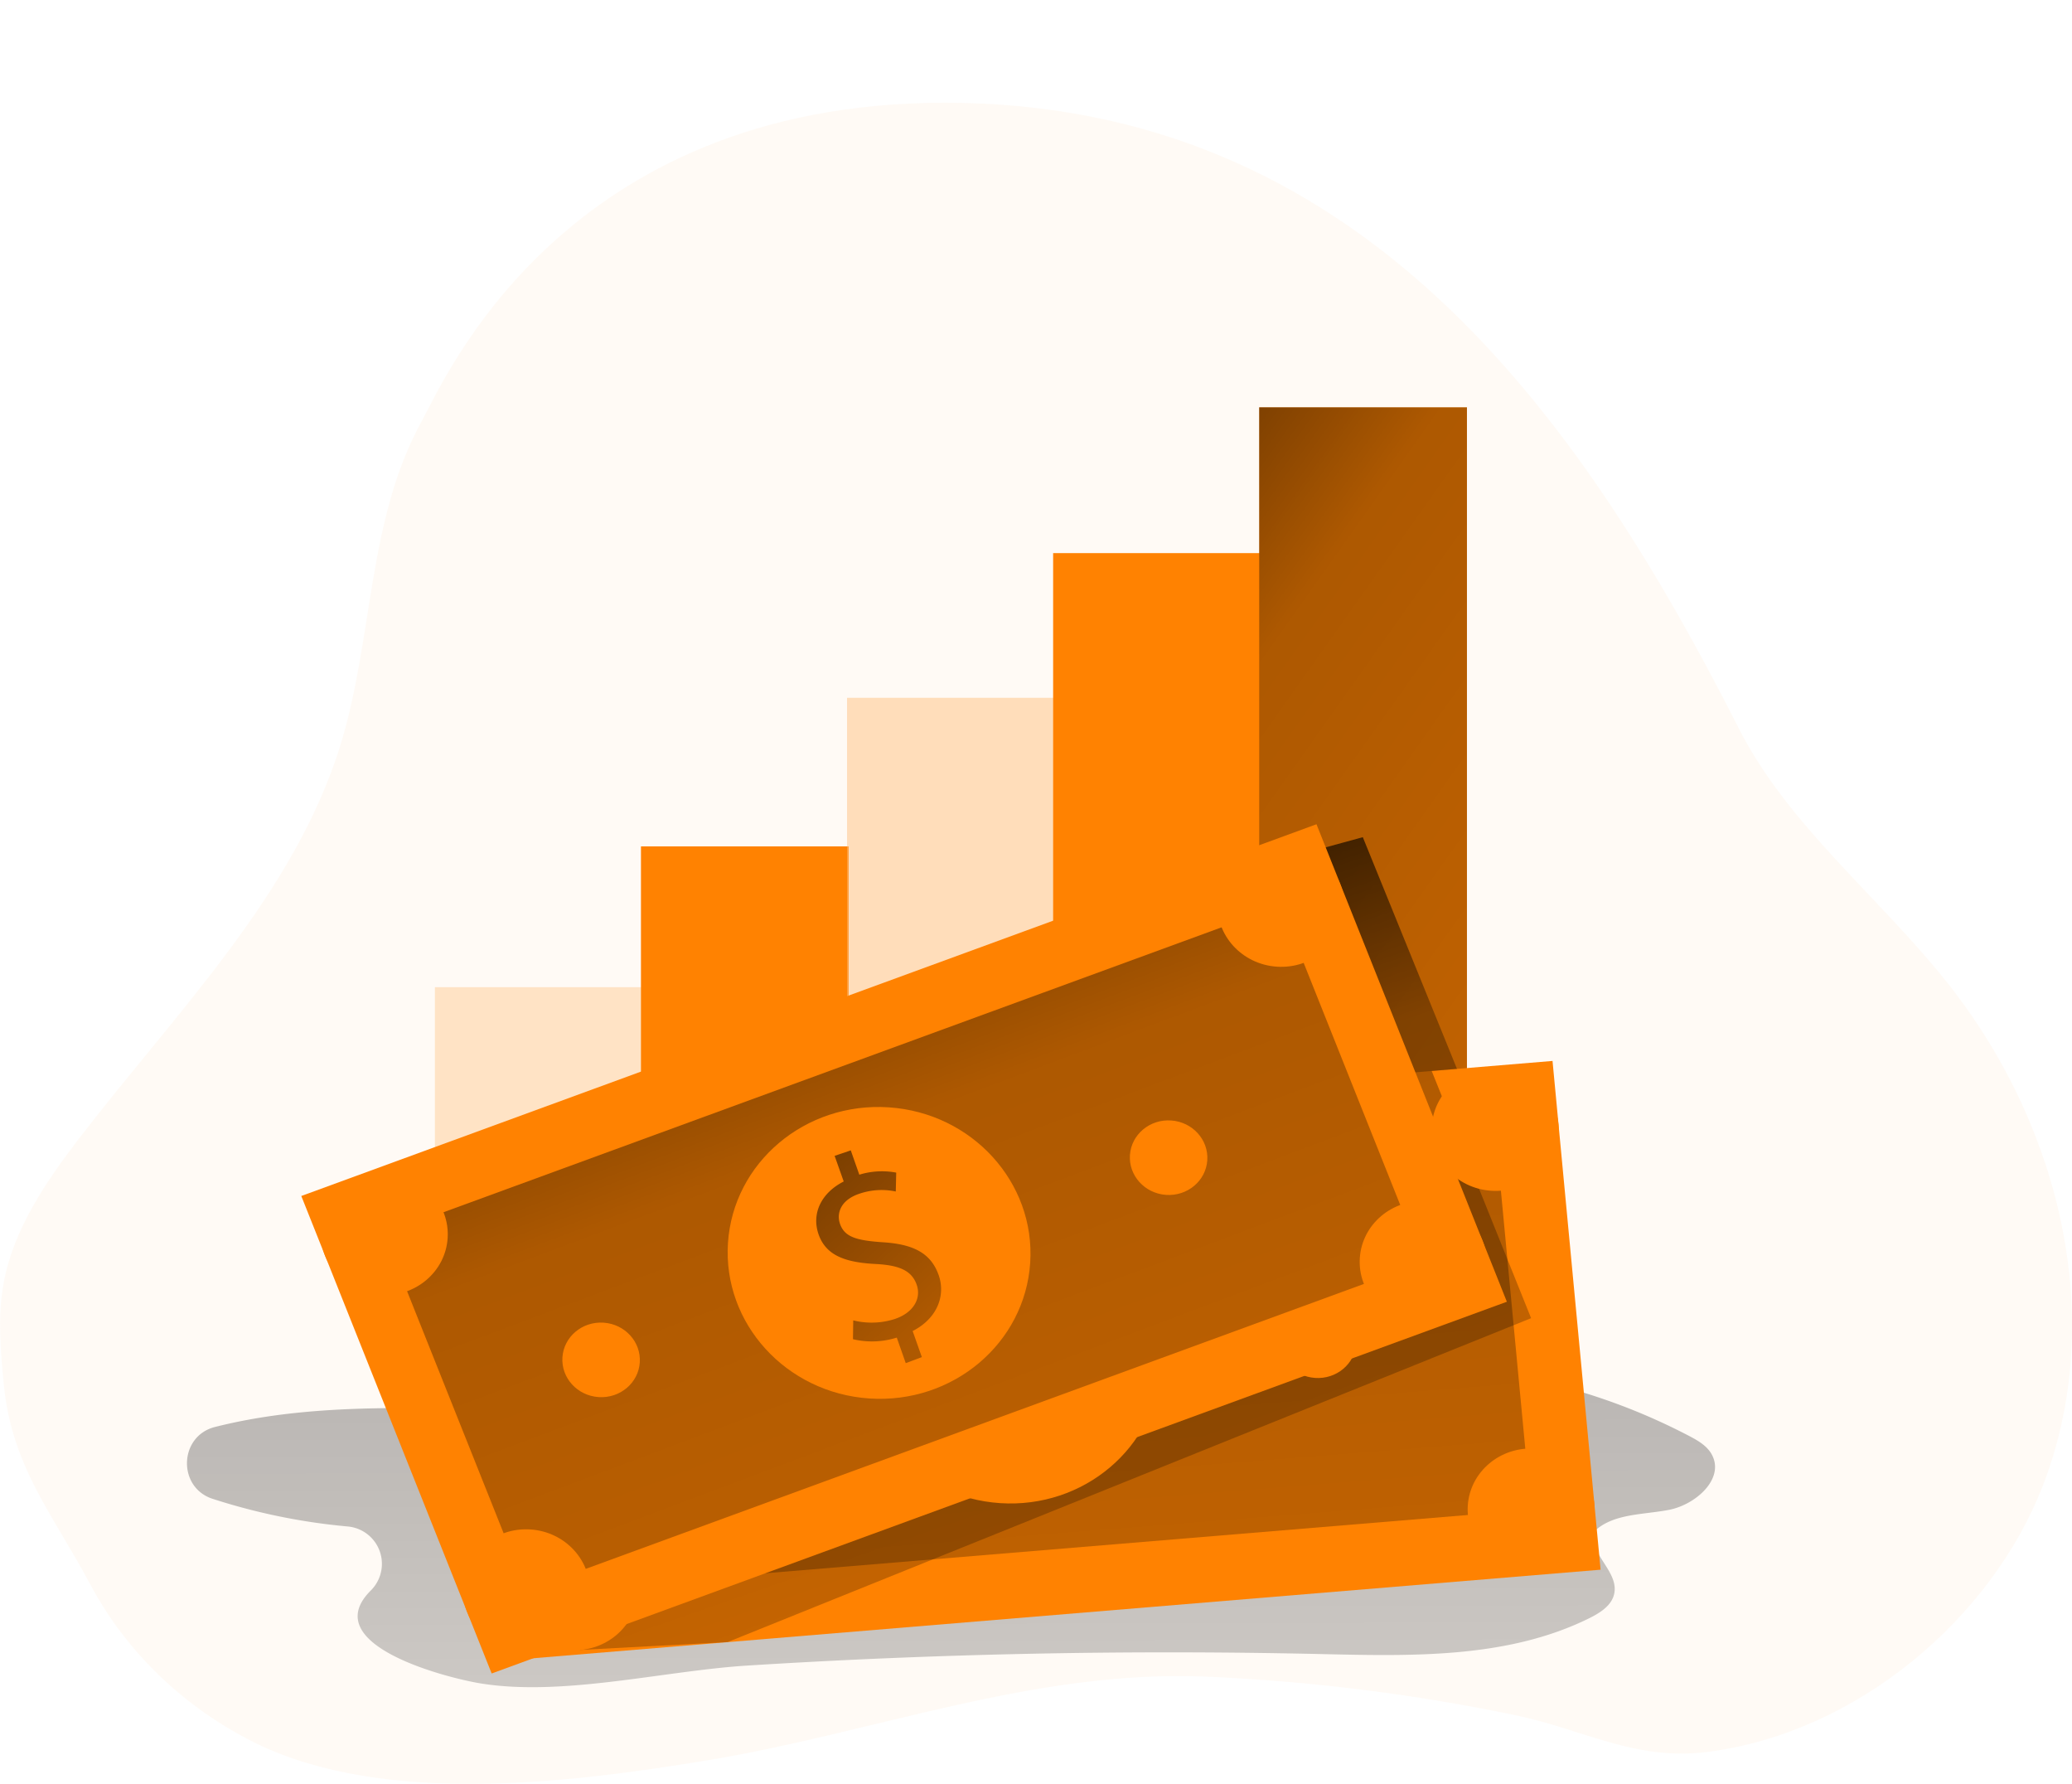 <?xml version="1.0" encoding="UTF-8" standalone="no"?>
<svg
   data-name="Layer 1"
   viewBox="0 0 378.44 325.79"
   version="1.1"
   id="svg5894"
   sodipodi:docname="money_orange_dollar.svg"
   inkscape:version="1.2.1 (9c6d41e4, 2022-07-14)"
   xmlns:inkscape="http://www.inkscape.org/namespaces/inkscape"
   xmlns:sodipodi="http://sodipodi.sourceforge.net/DTD/sodipodi-0.dtd"
   xmlns:xlink="http://www.w3.org/1999/xlink"
   xmlns="http://www.w3.org/2000/svg"
   xmlns:svg="http://www.w3.org/2000/svg">
  <sodipodi:namedview
     id="namedview5896"
     pagecolor="#ffffff"
     bordercolor="#666666"
     borderopacity="1.0"
     inkscape:showpageshadow="2"
     inkscape:pageopacity="0.0"
     inkscape:pagecheckerboard="0"
     inkscape:deskcolor="#d1d1d1"
     showgrid="false"
     inkscape:zoom="2.2100125"
     inkscape:cx="189.1392"
     inkscape:cy="162.895"
     inkscape:window-width="1466"
     inkscape:window-height="940"
     inkscape:window-x="318"
     inkscape:window-y="78"
     inkscape:window-maximized="0"
     inkscape:current-layer="svg5894" />
  <defs
     id="defs5834">
    <linearGradient
       id="a"
       x1="191.25"
       y1="158.09"
       x2="192.05"
       y2="476.39"
       gradientUnits="userSpaceOnUse">
      <stop
         offset="0.01"
         id="stop5811" />
      <stop
         offset="0.08"
         stop-opacity=".69"
         id="stop5813" />
      <stop
         offset="0.21"
         stop-opacity=".32"
         id="stop5815" />
      <stop
         offset="1"
         stop-opacity="0"
         id="stop5817" />
    </linearGradient>
    <linearGradient
       id="c"
       x1="153.7"
       y1="76.33"
       x2="494.53"
       y2="317.88"
       xlink:href="#a" />
    <linearGradient
       id="b"
       x1="-794.43"
       y1="3080.09"
       x2="-800.45"
       y2="2521.18"
       gradientTransform="matrix(1 -.09 -.09 -1 1238.09 3066.63)"
       gradientUnits="userSpaceOnUse">
      <stop
         offset="0.01"
         id="stop5821" />
      <stop
         offset="0.13"
         stop-opacity=".69"
         id="stop5823" />
      <stop
         offset="0.25"
         stop-opacity=".32"
         id="stop5825" />
      <stop
         offset="1"
         stop-opacity="0"
         id="stop5827" />
    </linearGradient>
    <linearGradient
       id="d"
       x1="153.04"
       y1="153.04"
       x2="254.24"
       y2="445.05"
       xlink:href="#a" />
    <linearGradient
       id="e"
       x1="-830.51"
       y1="2995.42"
       x2="-626.59"
       y2="2515.18"
       gradientTransform="matrix(1 -.09 -.09 -1 1233.14 3058.69)"
       xlink:href="#b" />
    <linearGradient
       id="f"
       x1="-380.13"
       y1="3379.83"
       x2="-386.16"
       y2="2820.37"
       gradientTransform="scale(1 -1) rotate(21.2 9102.062 2922.28)"
       xlink:href="#b" />
    <linearGradient
       id="g"
       x1="-416.66"
       y1="3296.14"
       x2="-210.79"
       y2="2811.34"
       gradientTransform="scale(1 -1) rotate(21.2 9094.739 2897.204)"
       xlink:href="#b" />
  </defs>
  <path
     d="M 373.5,212.283 C 369.607,200.584 363.658,189.584 355.9,179.742 343.39,163.89 326.61,150.8 317.57,132.979 288.09,74.889 247.94,18.816 172.65,18.759 c -69.93,0 -91.45,50.608 -95.57,58.043 -10,18.048 -8.87,39.657 -14.89,59.212 -8.39,27.226 -29.91,48.713 -47.56,71.623 -6.26,8.142 -12.23,16.907 -14,26.821 -1.08,6.069 -0.53,12.251 0.07,18.415 1.47,14.993 9,23.701 15.77,36.405 6.627,12.444 17.232,22.613 30.32,29.073 23.44,11.394 57.17,7.247 82.37,3.091 30.55,-5.032 59.59,-16.596 91.13,-15.286 19.006,0.821 37.901,3.176 56.48,7.04 12.56,2.62 21.88,8.407 35.15,6.701 27.43,-3.534 51.77,-24.446 61.14,-48.468 7.37,-18.896 6.85,-39.798 0.44,-59.146 z"
     fill="#4fc3f7"
     opacity="0.18"
     style="display:inline;isolation:isolate;fill:#ffe6cc;fill-opacity:1"
     id="path5836" />
  <path
     d="m 85.64,302.29 -0.16,0.16 c -9.72,9.85 13.91,15.85 20,16.86 15.06,2.49 33.52,-2.26 48.76,-3.23 q 52,-3.27 104.25,-2.12 c 16.88,0.38 34.57,0.94 49.7,-6.57 2,-1 4.07,-2.34 4.49,-4.49 0.79,-4 -4.53,-7.17 -3.84,-11.14 3.45,-3.51 9.05,-3.18 13.88,-4.13 4.83,-0.95 10.09,-5.62 7.82,-10 -0.84,-1.63 -2.53,-2.62 -4.16,-3.47 -18.05,-9.44 -35.92,-12.74 -56.28,-14.06 -45.51,-2.93 -89.1,2.28 -134.1,7.9 -26.65,3.33 -53.12,-2 -78.91,4.51 -6.57,1.67 -6.87,11 -0.44,13.11 a 113.05,113.05 0 0 0 24.73,5.06 6.85,6.85 0 0 1 4.26,11.61 z"
     transform="translate(-17.84,-11.94)"
     fill="url(#a)"
     id="path5838"
     style="display:inline" />
  <path
     fill="#4fc3f7"
     d="m 79.43,180.26 h 37.94 v 33.05 H 79.43 Z"
     opacity="0.41"
     id="path5840"
     style="display:inline;fill:#ffc180;fill-opacity:1" />
  <path
     fill="#4fc3f7"
     d="m 117.07,154.55 h 37.94 v 58.75 h -37.94 z"
     id="path5842"
     style="display:inline;fill:#ff8201;fill-opacity:1" />
  <path
     fill="#4fc3f7"
     d="m 154.71,127.42 h 37.94 v 85.89 h -37.94 z"
     opacity="0.5"
     id="path5844"
     style="display:inline;fill:#ffc180;fill-opacity:1" />
  <path
     fill="#4fc3f7"
     d="m 192.35,101 h 37.94 v 112.3 h -37.94 z"
     id="path5846"
     style="display:inline;fill:#ff8201;fill-opacity:1" />
  <path
     fill="#4fc3f7"
     d="m 229.99,74.38 h 37.94 v 138.93 h -37.94 z"
     id="path5848"
     style="display:inline;fill:#ff8201;fill-opacity:1" />
  <path
     fill="url(#c)"
     d="m 229.99,74.38 h 37.94 v 138.93 h -37.94 z"
     id="path5850"
     style="display:inline" />
  <path
     fill="#4fc3f7"
     d="m 85.7,210.14 197.86,-16.41 8.78,92.9 -197.87,16.41 z"
     id="path5852"
     style="display:inline;fill:#ff8201;fill-opacity:1" />
  <path
     fill="url(#b)"
     d="m 98.33,220.78 174.75,-14.49 6.56,69.39 -174.75,14.49 z"
     id="path5854"
     style="display:inline" />
  <path
     fill="url(#d)"
     d="m 132.89,299.85 146.76,-59.15 -18.16,-45.14 4.62,-0.38 -17.2,-42.31 -25,6.85 -11.84,8.7 -106.13,132.86 z"
     id="path5856"
     style="display:inline" />
  <ellipse
     cx="202.25"
     cy="259.82"
     rx="26.64"
     ry="27.66"
     transform="rotate(-86.23,186.963,263.38)"
     fill="#4fc3f7"
     id="ellipse5858"
     style="display:inline;fill:#ff8201;fill-opacity:1" />
  <ellipse
     cx="256.85"
     cy="256.18"
     rx="6.81"
     ry="7.08"
     transform="rotate(-86,242.664,259.178)"
     fill="#4fc3f7"
     id="ellipse5864"
     style="display:inline;fill:#ff8201;fill-opacity:1" />
  <ellipse
     cx="290.93"
     cy="218.22"
     rx="11.17"
     ry="11.6"
     transform="rotate(-86.23,275.641,221.777)"
     fill="#4fc3f7"
     id="ellipse5866"
     style="display:inline;fill:#ff8201;fill-opacity:1" />
  <ellipse
     cx="297.49"
     cy="287.59"
     rx="11.17"
     ry="11.6"
     transform="rotate(-86.23,282.21,291.154)"
     fill="#4fc3f7"
     id="ellipse5868"
     style="display:inline;fill:#ff8201;fill-opacity:1" />
  <ellipse
     cx="122.74"
     cy="302.08"
     rx="11.17"
     ry="11.6"
     transform="rotate(-86.23,107.451,305.648)"
     fill="#4fc3f7"
     id="ellipse5872"
     style="display:inline;fill:#ff8201;fill-opacity:1" />
  <path
     fill="#4fc3f7"
     d="M 55.03,218.39 240.45,150.51 275.22,237.7 89.8,305.58 Z"
     id="path5874"
     style="display:inline;fill:#ff8201;fill-opacity:1" />
  <path
     fill="url(#f)"
     d="m 70.18,225.32 163.76,-59.95 25.98,65.12 -163.76,59.95 z"
     id="path5876"
     style="display:inline" />
  <ellipse
     cx="178.4"
     cy="240.71"
     rx="26.64"
     ry="27.66"
     transform="rotate(-86.23,163.11,244.274)"
     fill="#4fc3f7"
     id="ellipse5878"
     style="display:inline;fill:#ff8201;fill-opacity:1" />
  <path
     d="m 183.27,260.85 -1.64,-4.66 a 15.05,15.05 0 0 1 -8,0.29 l 0.05,-3.44 a 13.85,13.85 0 0 0 7.5,-0.22 c 3.4,-1.1 5,-3.7 4.08,-6.31 -0.92,-2.61 -3.26,-3.51 -7.26,-3.75 -5.5,-0.26 -9.23,-1.41 -10.64,-5.39 -1.34,-3.8 0.44,-7.58 4.58,-9.69 l -1.66,-4.68 2.95,-1 1.56,4.44 a 14.11,14.11 0 0 1 6.74,-0.38 l -0.08,3.45 a 12.52,12.52 0 0 0 -6.54,0.37 c -3.66,1.18 -4.29,3.73 -3.64,5.56 0.84,2.38 3,3 7.69,3.33 5.59,0.33 8.88,1.92 10.32,6 1.28,3.62 -0.14,7.86 -4.75,10.22 l 1.68,4.76 z"
     transform="translate(-17.84,-11.94)"
     fill="url(#g)"
     id="path5880"
     style="display:inline" />
  <ellipse
     cx="127.63"
     cy="260.24"
     rx="6.81"
     ry="7.08"
     transform="rotate(-86.23,112.342,263.806)"
     fill="#4fc3f7"
     id="ellipse5882"
     style="display:inline;fill:#ff8201;fill-opacity:1" />
  <ellipse
     cx="229.81"
     cy="222.84"
     rx="6.81"
     ry="7.08"
     transform="rotate(-86,215.488,225.894)"
     fill="#4fc3f7"
     id="ellipse5884"
     style="display:inline;fill:#ff8201;fill-opacity:1" />
  <ellipse
     cx="251.79"
     cy="177.3"
     rx="11.17"
     ry="11.6"
     transform="rotate(-86.23,236.501,180.862)"
     fill="#4fc3f7"
     id="ellipse5886"
     style="display:inline;fill:#ff8201;fill-opacity:1" />
  <ellipse
     cx="277.77"
     cy="242.4"
     rx="11.17"
     ry="11.6"
     transform="rotate(-86.23,262.483,245.957)"
     fill="#4fc3f7"
     id="ellipse5888"
     style="display:inline;fill:#ff8201;fill-opacity:1" />
  <ellipse
     cx="88.02"
     cy="237.26"
     rx="11.17"
     ry="11.6"
     transform="rotate(-86.23,72.731,240.82)"
     fill="#4fc3f7"
     id="ellipse5890"
     style="display:inline;fill:#ff8201;fill-opacity:1" />
  <ellipse
     cx="114"
     cy="302.35"
     rx="11.17"
     ry="11.6"
     transform="rotate(-86.23,98.708,305.92)"
     fill="#4fc3f7"
     id="ellipse5892"
     style="display:inline;fill:#ff8201;fill-opacity:1" />
</svg>

